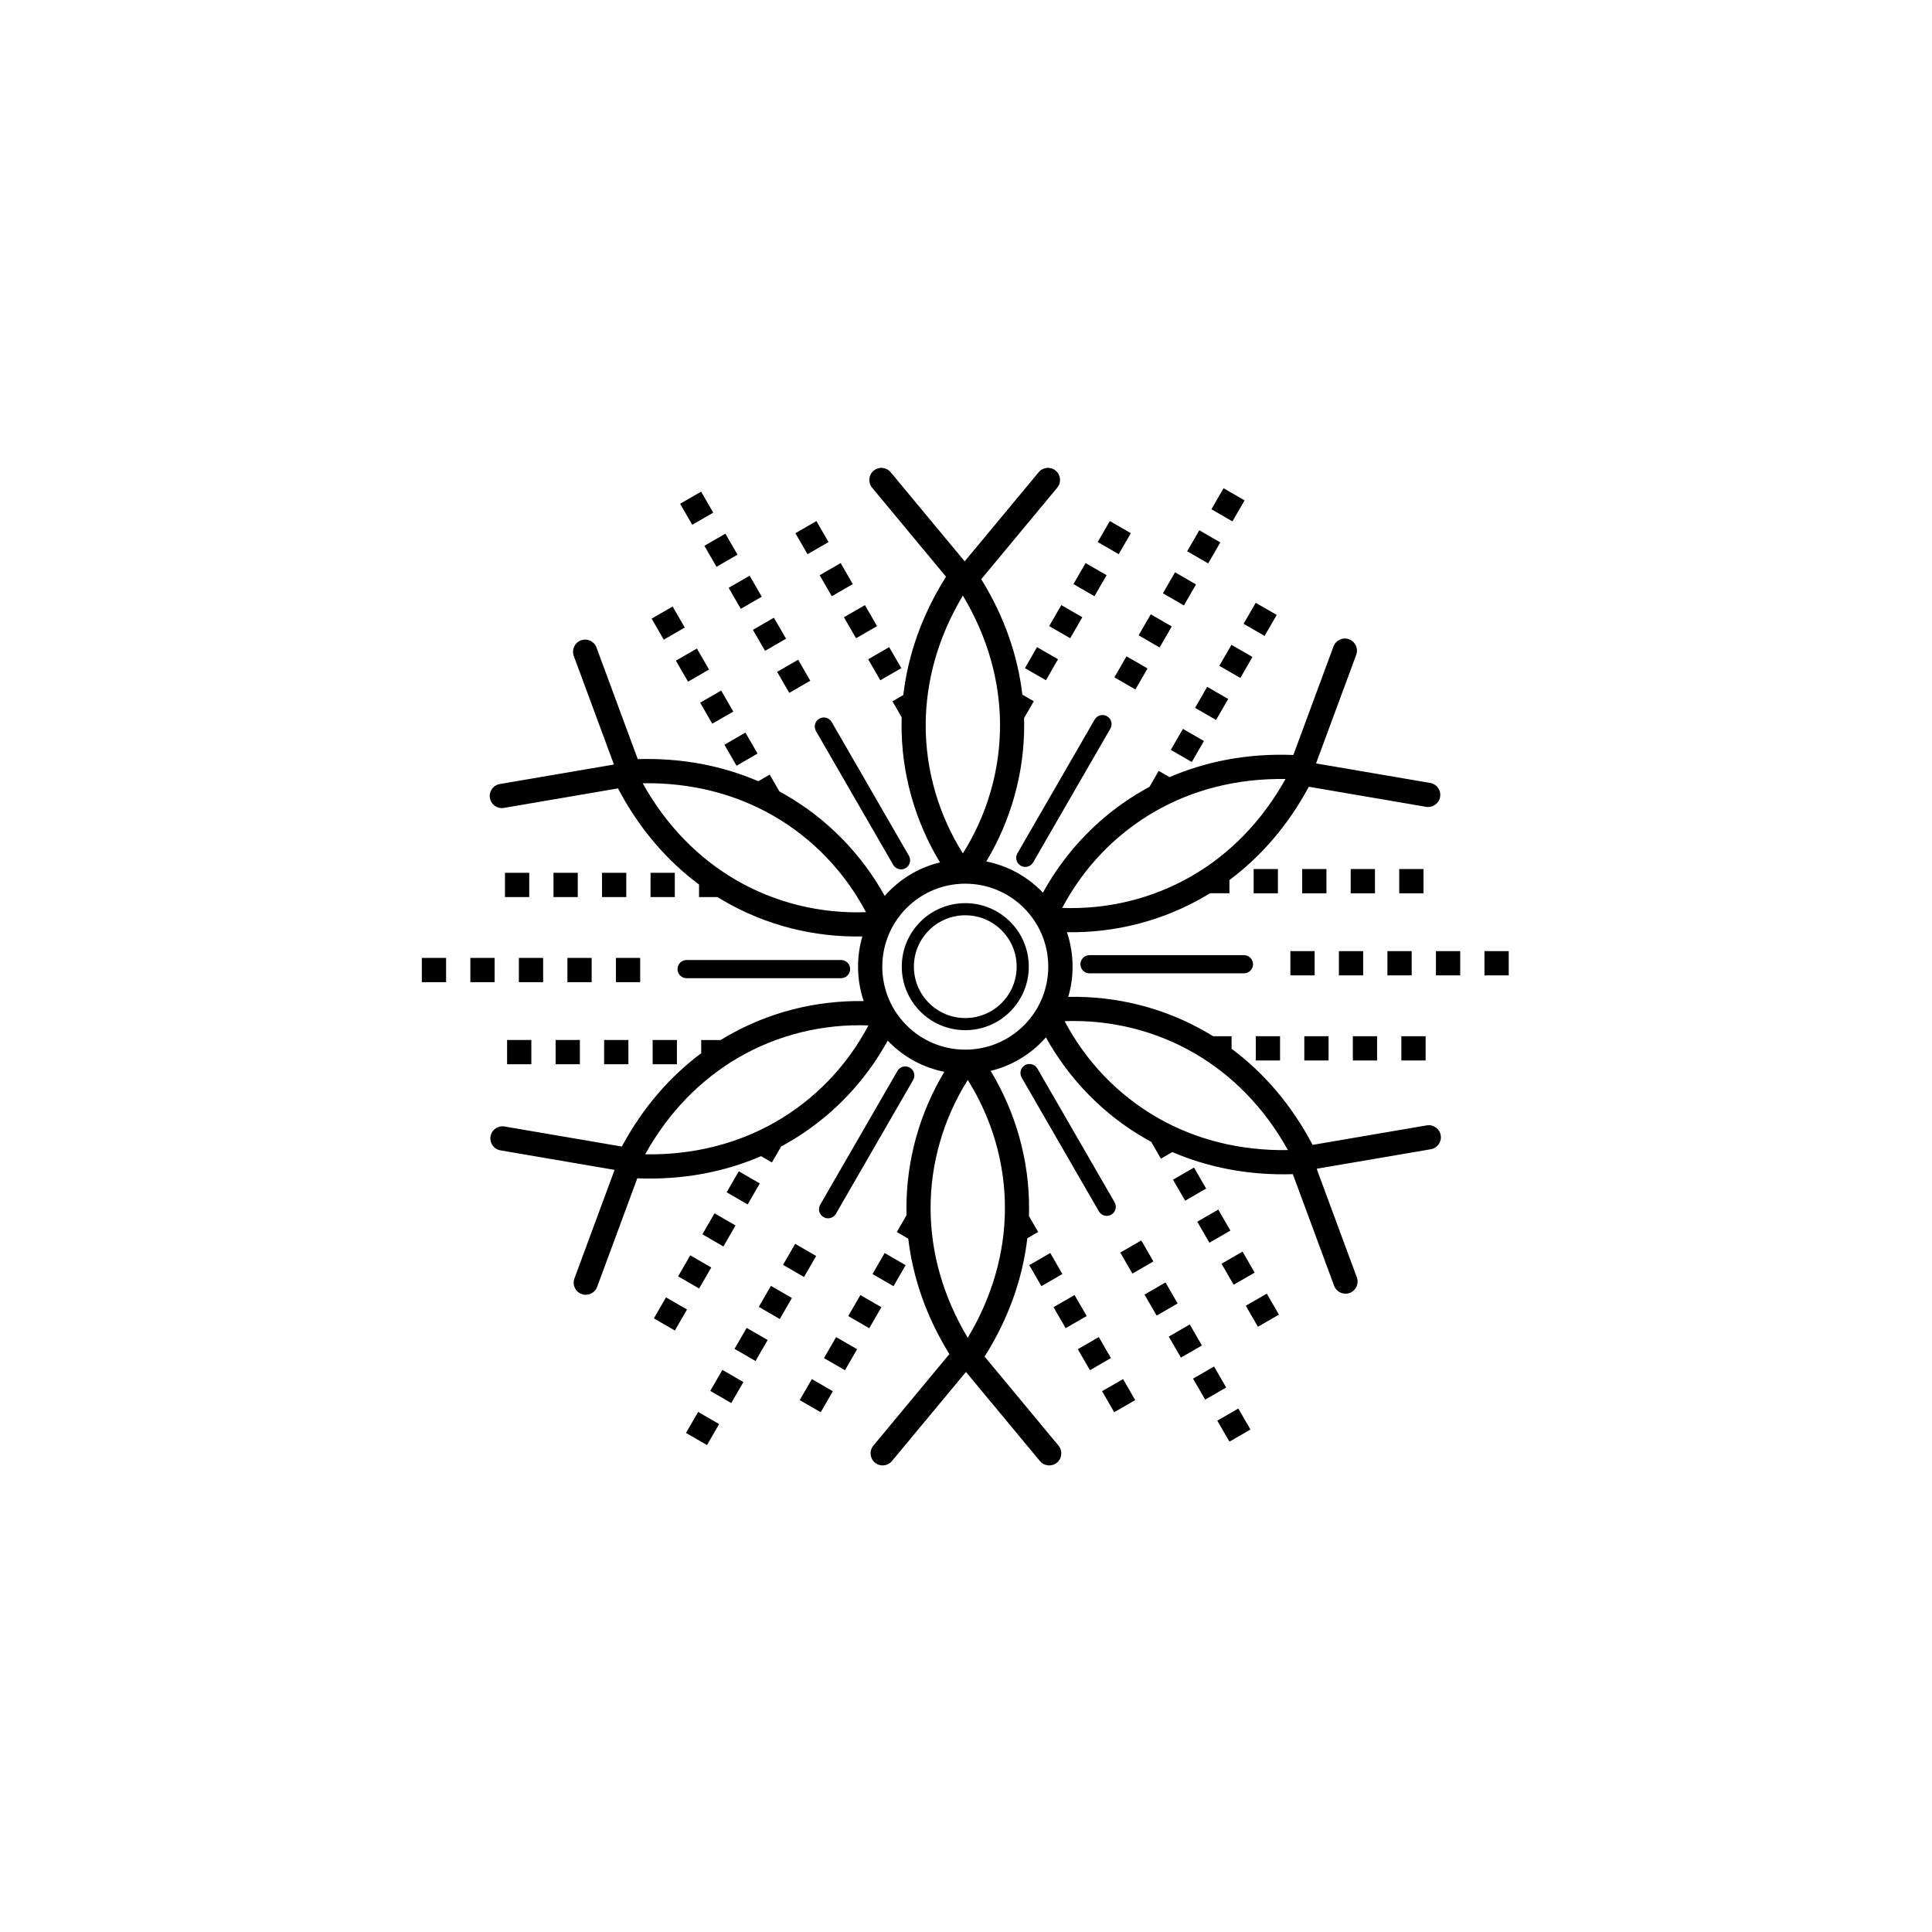 <?xml version="1.0" encoding="UTF-8"?>
<!-- Uploaded to: SVG Repo, www.svgrepo.com, Generator: SVG Repo Mixer Tools -->
<svg fill="#000000" width="800px" height="800px" version="1.1" viewBox="144 144 512 512" xmlns="http://www.w3.org/2000/svg">
 <path d="m399.17 370.16c6.32-10.066 9.949-21.953 9.848-34.434-0.09-11.086-3.129-22.668-9.848-33.895-6.715 11.23-9.754 22.809-9.848 33.895-0.102 12.48 3.527 24.367 9.848 34.434zm21.215 10.402c6.113-11.102 15.242-20.699 26.844-27.273 0.461-0.262 0.926-0.516 1.395-0.766l2.441-4.231 2.875 1.66c9.633-4.16 20.652-6.352 32.812-5.875l10.637-28.758c0.609-1.664 2.453-2.519 4.117-1.91 1.664 0.609 2.519 2.453 1.91 4.117l-10.629 28.734 0.027 0.066 30.203 5.164c1.746 0.297 2.922 1.957 2.625 3.703s-1.957 2.922-3.703 2.625l-31.09-5.316c-5.602 10.406-12.836 18.609-21.035 24.727v3.5h-5.16c-0.391 0.238-0.781 0.477-1.172 0.707-11.398 6.707-24.16 9.816-36.734 9.613 0.969 2.863 1.496 5.934 1.496 9.125 0 2.781-0.398 5.469-1.145 8.008 12.672-0.258 25.543 2.848 37.031 9.609 0.457 0.27 0.906 0.543 1.359 0.82h4.891v3.324c8.41 6.258 15.812 14.707 21.48 25.473l30.242-5.172c1.746-0.297 3.406 0.875 3.703 2.625 0.297 1.746-0.875 3.406-2.625 3.703l-30.191 5.16-0.043 0.055 10.633 28.75c0.609 1.664-0.246 3.508-1.91 4.117s-3.508-0.246-4.117-1.91l-10.934-29.566c-11.812 0.355-22.535-1.816-31.938-5.859l-3.027 1.75-2.574-4.461c-0.402-0.219-0.801-0.438-1.199-0.664-11.512-6.519-20.59-16.02-26.703-27.012-0.406 0.461-0.824 0.91-1.262 1.344-3.629 3.629-8.234 6.281-13.387 7.527 6.555 10.84 10.297 23.543 10.188 36.879-0.004 0.527-0.016 1.055-0.031 1.582l2.445 4.234-2.879 1.664c-1.215 10.422-4.828 21.062-11.32 31.355l19.59 23.598c1.129 1.359 0.945 3.379-0.414 4.508-1.359 1.129-3.379 0.945-4.508-0.414l-19.562-23.562c-0.027-0.004-0.059-0.008-0.086-0.012l-19.574 23.574c-1.129 1.359-3.148 1.543-4.508 0.414-1.359-1.129-1.543-3.148-0.414-4.508l20.141-24.258c-6.215-10.055-9.699-20.426-10.898-30.594l-3.031-1.75 2.578-4.469c-0.012-0.457-0.02-0.91-0.023-1.363-0.109-13.234 3.578-25.844 10.035-36.629-5.617-1.113-10.637-3.883-14.531-7.781-0.16-0.16-0.316-0.32-0.469-0.48-6.113 11.102-15.242 20.699-26.844 27.273-0.461 0.262-0.926 0.516-1.395 0.766l-2.441 4.231-2.875-1.66c-9.633 4.16-20.652 6.352-32.812 5.875l-10.637 28.758c-0.609 1.664-2.453 2.519-4.117 1.91-1.664-0.609-2.519-2.453-1.91-4.117l10.629-28.734-0.027-0.066-30.203-5.164c-1.746-0.297-2.922-1.957-2.625-3.703 0.297-1.746 1.957-2.922 3.703-2.625l31.09 5.316c5.602-10.406 12.836-18.609 21.035-24.727v-3.5h5.156c0.391-0.238 0.781-0.477 1.172-0.707 11.398-6.707 24.16-9.816 36.734-9.613-0.969-2.863-1.496-5.934-1.496-9.125 0-2.781 0.398-5.469 1.145-8.008-12.672 0.258-25.543-2.848-37.031-9.609-0.457-0.27-0.906-0.543-1.359-0.82h-4.891v-3.324c-8.41-6.258-15.816-14.707-21.484-25.477l-30.242 5.172c-1.746 0.297-3.406-0.875-3.703-2.625-0.297-1.746 0.875-3.406 2.625-3.703l30.191-5.16 0.043-0.055-10.633-28.75c-0.609-1.664 0.246-3.508 1.91-4.117 1.664-0.609 3.508 0.246 4.117 1.91l10.934 29.566c11.812-0.355 22.535 1.816 31.938 5.859l3.027-1.75 2.578 4.461c0.402 0.219 0.801 0.438 1.199 0.664 11.512 6.519 20.59 16.02 26.703 27.012 0.406-0.461 0.824-0.91 1.262-1.344 3.629-3.629 8.234-6.281 13.387-7.527-6.555-10.84-10.297-23.543-10.188-36.879 0.004-0.527 0.016-1.055 0.031-1.582l-2.445-4.234 2.879-1.66c1.215-10.422 4.828-21.062 11.32-31.355l-19.59-23.598c-1.129-1.359-0.945-3.379 0.414-4.508 1.359-1.129 3.379-0.945 4.508 0.414l19.562 23.562 0.086 0.012 19.574-23.574c1.129-1.359 3.148-1.543 4.508-0.414 1.359 1.129 1.543 3.148 0.414 4.508l-20.141 24.258c6.215 10.055 9.699 20.426 10.898 30.594l3.031 1.75-2.578 4.469c0.012 0.453 0.02 0.91 0.023 1.363 0.109 13.234-3.578 25.844-10.035 36.629 5.617 1.113 10.637 3.883 14.531 7.781 0.16 0.16 0.316 0.32 0.469 0.48zm64.289-30.117c-13.086-0.203-24.633 2.957-34.277 8.418-10.867 6.156-19.348 15.242-24.906 25.746 11.875 0.438 23.984-2.363 34.75-8.699 9.559-5.625 18.07-14.047 24.434-25.469zm0.648 98.344c-6.363-11.426-14.875-19.844-24.434-25.469-10.766-6.332-22.875-9.137-34.75-8.699 5.559 10.504 14.039 19.594 24.906 25.75 9.645 5.465 21.195 8.621 34.281 8.418zm-84.855 49.738c6.715-11.23 9.754-22.809 9.848-33.895 0.102-12.48-3.527-24.367-9.848-34.434-6.32 10.066-9.949 21.953-9.848 34.434 0.09 11.086 3.129 22.668 9.848 33.895zm-85.504-48.617c13.086 0.203 24.637-2.957 34.281-8.418 10.867-6.156 19.348-15.242 24.906-25.746-11.875-0.438-23.984 2.363-34.75 8.699-9.559 5.625-18.07 14.047-24.434 25.469zm-0.648-98.344c6.363 11.426 14.875 19.844 24.434 25.469 10.766 6.332 22.875 9.137 34.75 8.699-5.559-10.504-14.039-19.594-24.906-25.75-9.645-5.465-21.195-8.621-34.281-8.418zm207.49 67.047v6.43h-6.43v-6.43zm-12.859 0v6.43h-6.43v-6.43zm-12.859 0v6.43h-6.43v-6.43zm-12.859 0v6.43h-6.43v-6.43zm-38.387 96.426-5.566 3.215-3.215-5.566 5.566-3.215zm-6.43-11.137-5.566 3.215-3.215-5.566 5.566-3.215zm-6.43-11.137-5.566 3.215-3.215-5.566 5.566-3.215zm-6.43-11.137-5.566 3.215-3.215-5.566 5.566-3.215zm-102.7 14.969-5.566-3.215 3.215-5.566 5.566 3.215zm6.43-11.137-5.566-3.215 3.215-5.566 5.566 3.215zm6.43-11.137-5.566-3.215 3.215-5.566 5.566 3.215zm6.43-11.137-5.566-3.215 3.215-5.566 5.566 3.215zm-64.316-81.457v-6.43h6.43v6.43zm12.859 0v-6.43h6.43v6.43zm12.859 0v-6.43h6.43v6.43zm12.859 0v-6.43h6.43v6.43zm38.387-96.426 5.566-3.215 3.215 5.566-5.566 3.215zm6.43 11.137 5.566-3.215 3.215 5.566-5.566 3.215zm6.43 11.137 5.566-3.215 3.215 5.566-5.566 3.215zm6.43 11.137 5.566-3.215 3.215 5.566-5.566 3.215zm102.7-14.969 5.566 3.215-3.215 5.566-5.566-3.215zm-6.43 11.137 5.566 3.215-3.215 5.566-5.566-3.215zm-6.43 11.137 5.566 3.215-3.215 5.566-5.566-3.215zm-6.43 11.137 5.566 3.215-3.215 5.566-5.566-3.215zm63.75 37.148v6.43h-6.43v-6.43zm-12.859 0v6.43h-6.43v-6.43zm-12.859 0v6.43h-6.43v-6.43zm-12.859 0v6.43h-6.43v-6.43zm0.27 118.09-5.566 3.215-3.215-5.566 5.566-3.215zm-6.43-11.137-5.566 3.215-3.215-5.566 5.566-3.215zm-6.43-11.137-5.566 3.215-3.215-5.566 5.566-3.215zm-6.43-11.137-5.566 3.215-3.215-5.566 5.566-3.215zm-102.14 59.277-5.566-3.215 3.215-5.566 5.566 3.215zm6.43-11.137-5.566-3.215 3.215-5.566 5.566 3.215zm6.43-11.137-5.566-3.215 3.215-5.566 5.566 3.215zm6.43-11.137-5.566-3.215 3.215-5.566 5.566 3.215zm-102.41-58.812v-6.43h6.43v6.43zm12.859 0v-6.43h6.43v6.43zm12.859 0v-6.43h6.43v6.43zm12.859 0v-6.43h6.43v6.43zm-0.27-118.09 5.566-3.215 3.215 5.566-5.566 3.215zm6.43 11.137 5.566-3.215 3.215 5.566-5.566 3.215zm6.43 11.137 5.566-3.215 3.215 5.566-5.566 3.215zm6.43 11.137 5.566-3.215 3.215 5.566-5.566 3.215zm102.14-59.277 5.566 3.215-3.215 5.566-5.566-3.215zm-6.43 11.137 5.566 3.215-3.215 5.566-5.566-3.215zm-6.43 11.137 5.566 3.215-3.215 5.566-5.566-3.215zm-6.43 11.137 5.566 3.215-3.215 5.566-5.566-3.215zm73.566 80.566v6.43h-6.43v-6.43zm51.434 0v6.43h-6.43v-6.43zm-12.859 0v6.43h-6.43v-6.43zm-12.859 0v6.43h-6.43v-6.43zm-12.859 0v6.43h-6.43v-6.43zm-55.586 82.238-5.566 3.215-3.215-5.566 5.566-3.215zm25.715 44.543-5.566 3.215-3.215-5.566 5.566-3.215zm-6.43-11.137-5.566 3.215-3.215-5.566 5.566-3.215zm-6.43-11.137-5.566 3.215-3.215-5.566 5.566-3.215zm-6.43-11.137-5.566 3.215-3.215-5.566 5.566-3.215zm-99.012-7.016-5.566-3.215 3.215-5.566 5.566 3.215zm-25.715 44.543-5.566-3.215 3.215-5.566 5.566 3.215zm6.43-11.137-5.566-3.215 3.215-5.566 5.566 3.215zm6.43-11.137-5.566-3.215 3.215-5.566 5.566 3.215zm6.43-11.137-5.566-3.215 3.215-5.566 5.566 3.215zm-43.43-89.258v-6.43h6.43v6.43zm-51.434 0v-6.43h6.43v6.43zm12.859 0v-6.43h6.43v6.43zm12.859 0v-6.43h6.43v6.43zm12.859 0v-6.43h6.43v6.43zm55.586-82.238 5.566-3.215 3.215 5.566-5.566 3.215zm-25.715-44.543 5.566-3.215 3.215 5.566-5.566 3.215zm6.43 11.137 5.566-3.215 3.215 5.566-5.566 3.215zm6.43 11.137 5.566-3.215 3.215 5.566-5.566 3.215zm6.43 11.137 5.566-3.215 3.215 5.566-5.566 3.215zm99.012 7.016 5.566 3.215-3.215 5.566-5.566-3.215zm25.715-44.543 5.566 3.215-3.215 5.566-5.566-3.215zm-6.43 11.137 5.566 3.215-3.215 5.566-5.566-3.215zm-6.43 11.137 5.566 3.215-3.215 5.566-5.566-3.215zm-6.43 11.137 5.566 3.215-3.215 5.566-5.566-3.215zm-49.156 76.543c4.648 0 8.855 1.883 11.902 4.93s4.93 7.254 4.93 11.902-1.883 8.855-4.93 11.902-7.254 4.93-11.902 4.93c-4.648 0-8.855-1.883-11.902-4.93-3.047-3.047-4.93-7.254-4.93-11.902s1.883-8.855 4.93-11.902c3.047-3.047 7.254-4.93 11.902-4.93zm9.629 7.203c-2.465-2.465-5.867-3.988-9.629-3.988-3.762 0-7.164 1.523-9.629 3.988-2.465 2.465-3.988 5.867-3.988 9.629s1.523 7.164 3.988 9.629c2.465 2.465 5.867 3.988 9.629 3.988 3.762 0 7.164-1.523 9.629-3.988 2.465-2.465 3.988-5.867 3.988-9.629s-1.523-7.164-3.988-9.629zm5.922-5.922c-3.981-3.981-9.477-6.441-15.551-6.441-6.074 0-11.57 2.461-15.551 6.441-3.981 3.981-6.441 9.477-6.441 15.551s2.461 11.57 6.441 15.551c3.981 3.981 9.477 6.441 15.551 6.441 6.074 0 11.57-2.461 15.551-6.441 3.981-3.981 6.441-9.477 6.441-15.551s-2.461-11.57-6.441-15.551zm2.43-12.078c-0.664 1.148-2.137 1.543-3.285 0.875-1.148-0.664-1.543-2.137-0.875-3.285l20.465-35.449c0.664-1.148 2.137-1.543 3.285-0.875 1.148 0.664 1.543 2.137 0.875 3.285zm14.941 29.395c-1.332 0-2.41-1.078-2.41-2.41 0-1.332 1.078-2.41 2.41-2.41h40.93c1.332 0 2.41 1.078 2.41 2.41 0 1.332-1.078 2.41-2.41 2.41zm-17.98 27.629c-0.664-1.148-0.273-2.621 0.875-3.285 1.148-0.664 2.621-0.273 3.285 0.875l20.465 35.449c0.664 1.148 0.273 2.621-0.875 3.285-1.148 0.664-2.621 0.273-3.285-0.875zm-32.922-1.762c0.664-1.148 2.137-1.543 3.285-0.875 1.148 0.664 1.543 2.137 0.875 3.285l-20.465 35.449c-0.664 1.148-2.137 1.543-3.285 0.875-1.148-0.664-1.543-2.137-0.875-3.285zm-14.941-29.395c1.332 0 2.41 1.078 2.41 2.41 0 1.332-1.078 2.41-2.41 2.41h-40.93c-1.332 0-2.41-1.078-2.41-2.41 0-1.332 1.078-2.41 2.41-2.41zm17.98-27.629c0.664 1.148 0.273 2.621-0.875 3.285-1.148 0.664-2.621 0.273-3.285-0.875l-20.465-35.449c-0.664-1.148-0.273-2.621 0.875-3.285 1.148-0.664 2.621-0.273 3.285 0.875z"/>
</svg>